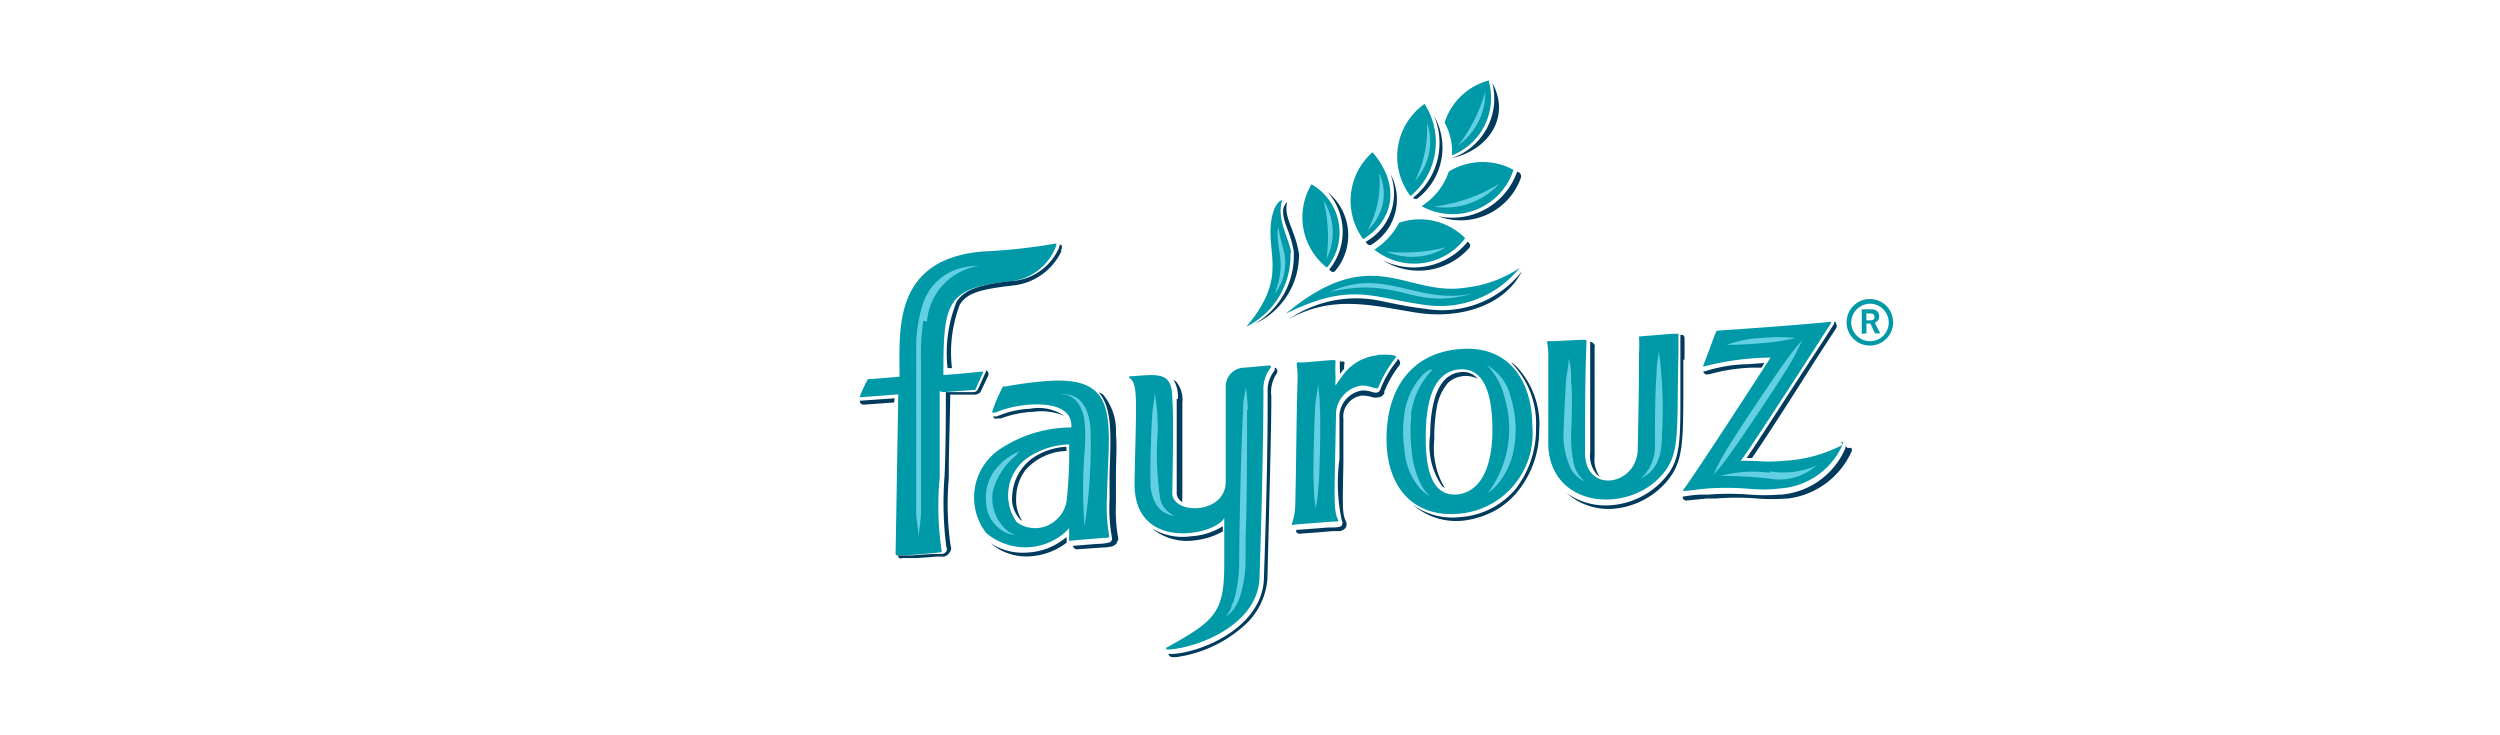 <svg xmlns="http://www.w3.org/2000/svg" id="Layer_1" data-name="Layer 1" viewBox="0 0 102 30"><defs><style>.cls-1{fill:#0099a8;}.cls-2{fill:#003a5d;}.cls-3{fill:#63cfe3;}</style></defs><path class="cls-1" d="M76.15,13.07h.14c.15,0,.19-.05.19-.14s-.06-.14-.16-.14h-.17Zm-.19.55v-1h.39c.23,0,.32.13.32.29a.24.24,0,0,1-.18.25l.22.44H76.5l-.19-.4h-.16v.4Zm.34-1.23a.78.78,0,0,0-.77.77.77.77,0,0,0,.77.76.76.76,0,0,0,.76-.76.77.77,0,0,0-.76-.77m0,1.71a.95.95,0,1,1,.94-.94.95.95,0,0,1-.94.94"></path><path class="cls-1" d="M57.55,8a2.86,2.86,0,0,0,.57-3.76A2.64,2.64,0,0,0,57.55,8"></path><path class="cls-1" d="M60.75,3.28A2.59,2.59,0,0,0,58.94,5a2.46,2.46,0,0,1,.3,1.34,2.52,2.52,0,0,0,1.51-3"></path><path class="cls-1" d="M56,6.21a2.64,2.64,0,0,0-.38,3.55c1.2-.74,1.57-2.15.38-3.55"></path><path class="cls-1" d="M58,8.41a2.61,2.61,0,0,0,3.75-1.48A2.64,2.64,0,0,0,59.11,7,2.65,2.65,0,0,1,58,8.41"></path><path class="cls-1" d="M56.07,10.18a2.6,2.6,0,0,0,3.71-.46,2.61,2.61,0,0,0-2.7-.63,2.89,2.89,0,0,1-1,1.09"></path><path class="cls-1" d="M54.14,10.92a2.26,2.26,0,0,0-.63-3.4,2.61,2.61,0,0,0,.63,3.4"></path><path class="cls-1" d="M52.68,10.31c-.09-.6-.62-1.41-.36-2.15-.32.08-.45.72-.47,1-.12,1.31.63,2.25-1,4.17a3.23,3.23,0,0,0,1.8-3"></path><path class="cls-1" d="M59.85,11.73c-2.5.41-3.81-1.91-7.39,1.07,2.66-1.32,3.51-.65,5.68-.36A4.16,4.16,0,0,0,62,10.93a4.88,4.88,0,0,1-2.17.8"></path><path class="cls-2" d="M55.72,9.87l.07.09a.15.15,0,0,0,.2,0,2.16,2.16,0,0,0,.74-2.86,2.25,2.25,0,0,1-1,2.76"></path><path class="cls-2" d="M62,7.05,61.9,7a2.8,2.8,0,0,1-3.23,1.82,2.61,2.61,0,0,0,3.38-1.56A.2.2,0,0,0,62,7.05"></path><path class="cls-2" d="M59.89,9.85a2.84,2.84,0,0,1-3.47.77,2.75,2.75,0,0,0,3.52-.5.14.14,0,0,0,0-.2l-.06-.07"></path><path class="cls-2" d="M58.51,4.73a2.85,2.85,0,0,1-.86,3.34l0,0a.15.15,0,0,0,.22,0,2.62,2.62,0,0,0,.6-3.41"></path><path class="cls-2" d="M54.23,11l.07.06a.12.12,0,0,0,.17,0,2.26,2.26,0,0,0-.3-3.22A2.44,2.44,0,0,1,54.23,11"></path><path class="cls-2" d="M53,10.37c-.15-1-.65-1.5-.48-2.13a.52.52,0,0,0-.17.37c0,.49.28.8.43,1.61a3.21,3.21,0,0,1-1.6,3A3.1,3.1,0,0,0,53,10.37"></path><path class="cls-2" d="M58.08,12.59c-.77-.09-1.46-.26-1.94-.35a4.86,4.86,0,0,0-3.55.78c1.76-1,3.38-.56,5.16-.27s3.62-.25,4.35-1.69a4.13,4.13,0,0,1-4,1.53"></path><path class="cls-2" d="M60.89,3.4h0c.7,1.23,0,2.69-1.71,3.07A2.57,2.57,0,0,0,60.89,3.4"></path><path class="cls-3" d="M54,8.18a6.28,6.28,0,0,1,.12,2.39A2.44,2.44,0,0,0,54,8.18"></path><path class="cls-3" d="M59.32,12.14c-1.88.26-2.45-.82-5.06-.23,2.16-1,3.48.44,5.59.11.67-.11-.29.09-.53.12"></path><path class="cls-3" d="M52,12c.55-1.4,0-1.88.15-2.76a9.32,9.32,0,0,0,.23,1A2.07,2.07,0,0,1,52,12"></path><path class="cls-3" d="M56.27,7.06a4,4,0,0,1-.47,2.33,2,2,0,0,0,.47-2.33"></path><path class="cls-3" d="M58.22,5a4.73,4.73,0,0,1-.49,2.38A2.38,2.38,0,0,0,58.22,5"></path><path class="cls-3" d="M59.5,5.93a2.66,2.66,0,0,0,1.1-2.19,6.45,6.45,0,0,1-1.1,2.19"></path><path class="cls-3" d="M58.49,8.43a3,3,0,0,0,2.69-.94,6.63,6.63,0,0,1-2.69.94"></path><path class="cls-3" d="M56.58,10.27A2.67,2.67,0,0,0,59,10.09a7.24,7.24,0,0,1-2.42.18"></path><path class="cls-1" d="M38.47,16l1.26-.09a.05.05,0,0,0,.06,0l.31-.69a.06.06,0,0,0,0-.06l-.05,0c-1,.11-1.46.13-1.56.14,0-3,.13-3.53,2.68-3.82A2.21,2.21,0,0,0,43.1,10a0,0,0,0,0,0-.06s0,0-.05,0a23.16,23.16,0,0,1-2.94.32c-3.77.31-3.39,3.34-3.41,5.11l-1.23.1a.06.06,0,0,0-.06,0,5.36,5.36,0,0,0-.34.74.05.05,0,0,0,0,0l1.58-.12-.11,6.52a.05.05,0,0,0,.06.05c.49,0,1.16-.06,1.82-.13a.05.05,0,0,0,0,0,0,0,0,0,0,0-.05,12.48,12.48,0,0,1-.08-3c0-1.05,0-2.27,0-3.52"></path><path class="cls-1" d="M56.17,14.5a2,2,0,0,0-1.44.89c-.31.4-.24.47-.24,0a6,6,0,0,1,0-.65c0-.08,0-.06-1.34.05-.4,0-.18-.12-.21.77-.05,1.51-.05,3.31-.09,4.91,0,.91-.32,1,0,.93l1.53-.12c.24,0,.24,0,.21-.08-.2-.41-.14-.95-.08-4.38a1.21,1.21,0,0,1,1.06-1.09c.37,0,.62.2.67.07a4.69,4.69,0,0,1,.7-1.2c.14-.16-.6-.13-.74-.12"></path><path class="cls-1" d="M50.75,15a.77.77,0,0,0-.74.79c0,.69,0,1.52,0,3.86,0,1.32-2.09,1.37-2.18.51,0-.39.07-3.17,0-3.89,0-1.11-.55-1-1.65-.92-.17,0-.12.05-.08.08.35.28.25,1,.19,4.26-.05,2.85,3.31,2.15,3.66,1.44,0,0,0,1.25,0,1.87,0,2-.37,2.32-2.33,3.41-.06,0-.06.08,0,.09.93,0,3.75-.87,3.77-3,.15-4.55.15-6.5.16-7.52a1.42,1.42,0,0,1,.31-1s0-.07-.08-.07l-1,.09"></path><path class="cls-1" d="M43.06,21.24a1.29,1.29,0,0,0,.46-.82,17.89,17.89,0,0,0,.1-2.29,3.2,3.2,0,0,0-1.59.48,1.87,1.87,0,0,0-.54,2.7,1.27,1.27,0,0,0,1.57-.07m2.13.7v0s0,0,0,0-.18,0-1.51.12a.05.05,0,0,1-.06,0c0-.14,0-.33,0-.51l-.2.2a2.47,2.47,0,0,1-3.18,0,2.37,2.37,0,0,1,.55-3.42,5.29,5.29,0,0,1,2.92-.89c.09-1.29-2.26-1-3.08-.61l-.08,0a.06.06,0,0,1-.06,0,.06.06,0,0,1,0-.06,6.86,6.86,0,0,1,.43-1,.19.19,0,0,1,.1,0,15.88,15.88,0,0,1,1.65-.22c3.08-.24,2.57,1.56,2.49,4.81a7.43,7.43,0,0,0,.1,1.55"></path><path class="cls-1" d="M59.5,20.17c-1.17.13-1.34-1.22-1.33-2.41s.23-2.61,1.39-2.69,1.33,1.42,1.33,2.48S60.64,20,59.5,20.17m.07-5.93c-2,.16-3,1.64-3,3.66s1.13,3.22,2.95,3.06a3.28,3.28,0,0,0,3-3.55c0-1.92-1-3.32-2.91-3.17"></path><path class="cls-1" d="M68.47,13.62s-.09,0-.25,0c-1.12.09-1.32.1-1.35.12s0,0,0,0a4.45,4.45,0,0,1,0,.68c0,1.1,0,1.33-.05,3.88,0,1.54-2.23,1.91-2.15.06,0-1.34,0-3,.06-4.44,0-.09,0-.06-1.37,0-.4,0-.16-.11-.19.79,0,1.14,0,2.46,0,3.22-.1,2.75,3.14,3.09,4.59,1.5.82-.9.64-1.67.72-5,0,0,0-.74,0-.86s0,0,0,0"></path><path class="cls-1" d="M75.18,18.15a5.83,5.83,0,0,1-2.38.65c-.85.07-.77,0-1.78,0l.12-.16c.49-.68,3-4.56,3.56-5.45a.06.06,0,0,0,0-.06,0,0,0,0,0,0,0c-1.45.14-3.16.26-4.61.36-.09,0-.05,0-.61,1.46,0,0,0,0,0,0a0,0,0,0,0,.05,0,11.13,11.13,0,0,1,2.71-.36c-.79,1.22-2.59,4-3.42,5.2-.11.16-.17.19-.14.24a.05.05,0,0,0,0,0c.2,0,.61-.07,1-.1,1.57-.1,1.88.13,2.93,0a3,3,0,0,0,2.58-1.82.05.05,0,0,0-.07-.07"></path><path class="cls-3" d="M71.87,14c-.59.06-1.14.07-1.42.07a4.83,4.83,0,0,1,1.4-.28,7.15,7.15,0,0,1,1.41,0,8.11,8.11,0,0,1-1.39.21m.34,5.23A3.34,3.34,0,0,0,74.1,19a2.28,2.28,0,0,1-1.9.53,15.88,15.88,0,0,0-2-.11,5,5,0,0,1,2-.13m1.34-5.42a9.19,9.19,0,0,0-.59.73c-.48.65-2.2,3.21-2.6,3.91a8.27,8.27,0,0,0-.45.88c.22-.27.33-.37.62-.77.47-.65,2.2-3.21,2.59-3.91.22-.39.28-.53.43-.84m-5.73,3.8c0,.81-.13,1.5-.86,1.85a1.76,1.76,0,0,0,.57-1.39c0-.52,0-2.16.07-2.87,0-.44.05-.59.09-.93a17.28,17.28,0,0,1,.13,3.34m-3.81-3c0,.34-.08.49-.11.93s-.11,2.07-.1,2.3A3.23,3.23,0,0,0,64,18.91a1.19,1.19,0,0,0,.68.74,1.25,1.25,0,0,1-.48-.79,5,5,0,0,1-.1-1c0-.27.08-1.66,0-2.28,0-.45,0-.6-.09-.94M57.59,16.9a5.86,5.86,0,0,0,0,1.38A3.73,3.73,0,0,0,58,19.81a2,2,0,0,0,.34.44A2.37,2.37,0,0,1,58,20a2.7,2.7,0,0,1-.7-1.67,5.13,5.13,0,0,1,0-1.46,2.88,2.88,0,0,1,.78-1.61,1.55,1.55,0,0,1,.26-.18l.11,0a3.22,3.22,0,0,0-.89,1.88m3.07-2.1a2.86,2.86,0,0,1,.76,1.37,4.39,4.39,0,0,1-.69,3.89,2.53,2.53,0,0,0,.42-.38,3.12,3.12,0,0,0,.67-1.56,4.49,4.49,0,0,0-.16-2,2,2,0,0,0-1-1.3m-6.86.77c0,.34-.08.49-.11.93s-.1,2.61-.06,3.18a7.91,7.91,0,0,0,.08,1,8.73,8.73,0,0,0,.12-1c.05-.57.09-2.6.05-3.18a7.52,7.52,0,0,0-.08-.94m-2.89,1.08c0,1.25,0,3.92-.06,5.22,0,.2,0,.38,0,.56s0,.34,0,.49a5.13,5.13,0,0,1-.23,1.35,2.33,2.33,0,0,1-.12.3l-.13.21a1.65,1.65,0,0,1-.33.31,1.7,1.7,0,0,0,.23-.37c0-.07,0-.13.08-.21l.08-.29a6,6,0,0,0,.16-1.31c0-1.47.08-4.84.16-6.26,0-.45.07-.59.11-.93a7.51,7.51,0,0,1,.08.93M47.11,16c0,.34-.07.49-.1.93s-.06,1.32-.07,1.77,0,.81,0,1.11c.06.62.32,1.16,1,1.24a1,1,0,0,1-.6-.68,12.08,12.08,0,0,1-.1-2.81A9.46,9.46,0,0,0,47.11,16m-5.6,2.54a2.79,2.79,0,0,0-1,1.5,1.74,1.74,0,0,0,.54,1.57,1.11,1.11,0,0,0,.38.22,1.21,1.21,0,0,1-.44-.12,1.43,1.43,0,0,1-.76-1.26,1.85,1.85,0,0,1,.32-1.21,2.34,2.34,0,0,1,1.09-.84.79.79,0,0,0-.17.14m1.9-2.44c.37,0,.78.33.88,1.09a6.85,6.85,0,0,1,0,1.23,19.84,19.84,0,0,0,0,3.06,22.06,22.06,0,0,0,.25-3.77c0-.73-.23-1.55-1-1.62a.6.6,0,0,0-.23,0m-5.6-3a9.19,9.19,0,0,0-.09,1.66c0,1.41,0,2.19,0,4.31,0,.82,0,1.4,0,1.83a9.27,9.27,0,0,1-.11,1c0-.35-.07-.5-.09-1,0-1.42,0-3.22,0-6.61a5.84,5.84,0,0,1,.28-1.9A2.22,2.22,0,0,1,39,11a2.72,2.72,0,0,1,.94-.15,2.5,2.5,0,0,0-2.12,2.27"></path><path class="cls-2" d="M44.82,16c.56.63.51,1.74.45,3.26,0,.36,0,.73,0,1.13a6.74,6.74,0,0,0,.09,1.51.22.22,0,0,1,0,.14.2.2,0,0,1-.09.09,1.91,1.91,0,0,1-.49.06l-1,.08h0a.16.16,0,0,0,.18.14l1-.07a1.88,1.88,0,0,0,.42-.05.41.41,0,0,0,.18-.12c0-.06.09-.14.06-.23a6.25,6.25,0,0,1-.09-1.39c0-.4,0-.77,0-1.13,0-.65.05-1.23,0-1.72a2.3,2.3,0,0,0-.54-1.62L44.82,16M52,15a.19.19,0,0,1,0,.12,1.29,1.29,0,0,0-.28.88v.13c0,1.05,0,3-.15,7.39,0,2-2.41,3.06-3.69,3.16h-.21v0a.17.17,0,0,0,.16.13H48a5.22,5.22,0,0,0,2.71-1.24,2.84,2.84,0,0,0,1-1.95c.11-4.37.16-6.28.16-7.33v-.13a1.34,1.34,0,0,1,.22-.92.17.17,0,0,0,0-.18A.12.12,0,0,0,52,15M40,16l.31-.65a.17.17,0,0,0,0-.17.15.15,0,0,0-.09-.07.15.15,0,0,1,0,.07c-.11.23-.21.47-.32.7a.2.2,0,0,1-.17.12h0l-.83,0-.31,0c0,1,0,2.11-.05,3.39a14.18,14.18,0,0,0,.07,2.92.21.21,0,0,1,0,.19.25.25,0,0,1-.16.1l-.4,0-.85.06-.56,0a.16.16,0,0,0,.05.11.16.16,0,0,0,.13,0l.57,0,.85-.06.25,0c.15,0,.25-.16.29-.22a.31.31,0,0,0,0-.25,12.13,12.13,0,0,1-.07-2.73c0-1.28.05-2.4.06-3.41l.32,0,.69,0A.34.34,0,0,0,40,16m-3.5.25-1.41.1a.12.12,0,0,0,0,.07.17.17,0,0,0,.16.09l1.23-.09Zm32.23-1.59c0-.12,0-.75,0-.87a.17.17,0,0,0-.06-.12.22.22,0,0,0-.11,0c0,.16,0,.72,0,.84,0,.62,0,1.14,0,1.61,0,2,0,2.73-.73,3.49a3.2,3.2,0,0,1-2.07,1,2.74,2.74,0,0,1-1.85-.5h0a2.57,2.57,0,0,0,2,.64,3.23,3.23,0,0,0,2-1c.7-.76.76-1.41.77-3.45,0-.47,0-1,0-1.61m6.7,3.59a.22.22,0,0,0-.09-.07.12.12,0,0,1,0,.08,3.13,3.13,0,0,1-2.62,1.89h-.08a7.43,7.43,0,0,1-1.19,0,11.28,11.28,0,0,0-1.72,0l-.23,0c-.32,0-.62.06-.79.08h0a.24.24,0,0,0,0,.08.17.17,0,0,0,.17.08h0l.79-.08H70a10.6,10.6,0,0,1,1.71,0,7.28,7.28,0,0,0,1.16,0h.08a3.29,3.29,0,0,0,2.58-1.89.17.17,0,0,0,0-.18M43.22,10l0,.08a2.27,2.27,0,0,1-2,1.39c-1.32.15-1.89.37-2.19.84a5.63,5.63,0,0,0-.37,2.71h.18a5.48,5.48,0,0,1,.32-2.59c.3-.48.82-.62,2.14-.78a2.46,2.46,0,0,0,2-1.39.59.59,0,0,1,0-.08.18.18,0,0,0,0-.19.18.18,0,0,0-.07,0,.19.19,0,0,1,0,.07m18.44,4.75a3.53,3.53,0,0,1,1,2.62,4,4,0,0,1-.84,2.53,3.25,3.25,0,0,1-2.28,1.14h0a2.72,2.72,0,0,1-1.92-.52l0,0a2.68,2.68,0,0,0,2.09.66A3.67,3.67,0,0,0,61,20.83a3.16,3.16,0,0,0,.93-.79,3.94,3.94,0,0,0,.87-2.47,3.44,3.44,0,0,0-.94-2.63l-.18-.15M56.47,16a4.41,4.41,0,0,1,.63-1.1.17.17,0,0,0,0-.18.27.27,0,0,0-.07-.08.31.31,0,0,1-.05.1,4.33,4.33,0,0,0-.67,1.17.18.18,0,0,1-.17.11A.43.43,0,0,1,56,16a1.21,1.21,0,0,0-.41-.07,1.09,1.09,0,0,0-.94,1q0,1.08,0,1.8a7.18,7.18,0,0,0,.1,2.52.14.14,0,0,1,0,.16c0,.09-.15.1-.33.11l-.22,0-.62.05-.69.05h0a.16.16,0,0,0,0,.09.19.19,0,0,0,.2.06h0l.69-.05.58-.05.24,0a.36.36,0,0,0,.31-.15.29.29,0,0,0,0-.26c-.15-.3-.13-.57-.1-2.37,0-.48,0-1.08,0-1.8a.83.83,0,0,1,.18-.62.85.85,0,0,1,.57-.33,1.47,1.47,0,0,1,.45.07.49.49,0,0,0,.23,0,.3.3,0,0,0,.25-.19m-13,5.91a2.62,2.62,0,0,1-1.52.61,2.42,2.42,0,0,1-1.56-.38,2.24,2.24,0,0,0,1.71.53,2.71,2.71,0,0,0,1.4-.55l0-.21M64.88,14c0,.76,0,1.56,0,2.33s0,1.47,0,2.13a1.16,1.16,0,0,0,.28.91l.11.08a1.21,1.21,0,0,1-.21-.83c0-.65,0-1.37,0-2.12s0-1.57,0-2.33A.15.15,0,0,0,65,14a.17.17,0,0,0-.13-.05Zm4.69,1.27a.2.2,0,0,0,.11,0l.06,0A7.33,7.33,0,0,1,71.49,15l.38,0,.12-.19-.7.05a6,6,0,0,0-1.73.29h-.07a.21.21,0,0,0,.08.11m5.23-2c-.16.25-.47.74-.84,1.3-1,1.52-2.32,3.59-2.7,4.13h.22c.5-.72,1.69-2.57,2.59-4l.84-1.29a.17.17,0,0,0,0-.19c0-.05,0-.08-.08-.08a.16.16,0,0,1,0,.09m-33.14,8a1.51,1.51,0,0,1-.23-.9,1.91,1.91,0,0,1,.37-1.13,2.3,2.3,0,0,1,1.68-.79v-.17h0a2.67,2.67,0,0,0-1.35.44,2,2,0,0,0-.86,1.53,1.23,1.23,0,0,0,.33,1l.08.06m17.25-1.33a3.17,3.17,0,0,1-.44-2,7,7,0,0,1,.1-1.3,2.08,2.08,0,0,1,.45-1,1,1,0,0,1,.44-.25,1.08,1.08,0,0,1,.79.08l-.07-.07a.76.76,0,0,0-.61-.21h0c-.82.07-1.25.93-1.27,2.57a2.94,2.94,0,0,0,.49,2.09l.13.09m-17-3.25a3.82,3.82,0,0,0-1.3.31l-.08,0a.1.1,0,0,1-.07,0h0a.14.14,0,0,0,.05.08.17.17,0,0,0,.12,0l.07,0,.08,0a4.34,4.34,0,0,1,1.34-.27,2.39,2.39,0,0,1,1.25.17l0,0a1.87,1.87,0,0,0-1.42-.29m6-.41c0,.35,0,1.18,0,2s0,1.7,0,1.89a.46.46,0,0,0,.23.33.43.43,0,0,1,0-.16c0-.19,0-1.05,0-1.89s0-1.64,0-2a1.18,1.18,0,0,0-.26-.88l-.1-.07a1.42,1.42,0,0,1,.18.78m.73,5.77a2.86,2.86,0,0,0,1.1-.36v-.21a2.74,2.74,0,0,1-1.3.41A2.41,2.41,0,0,1,47,21.56a2.25,2.25,0,0,0,1.72.49m6-7.29a.19.19,0,0,1,.12,0,.13.13,0,0,1,0,.13h0c0,.07,0,.12,0,.16a1.93,1.93,0,0,0-.17.21v-.18a2.88,2.88,0,0,1,0-.36Z"></path></svg>